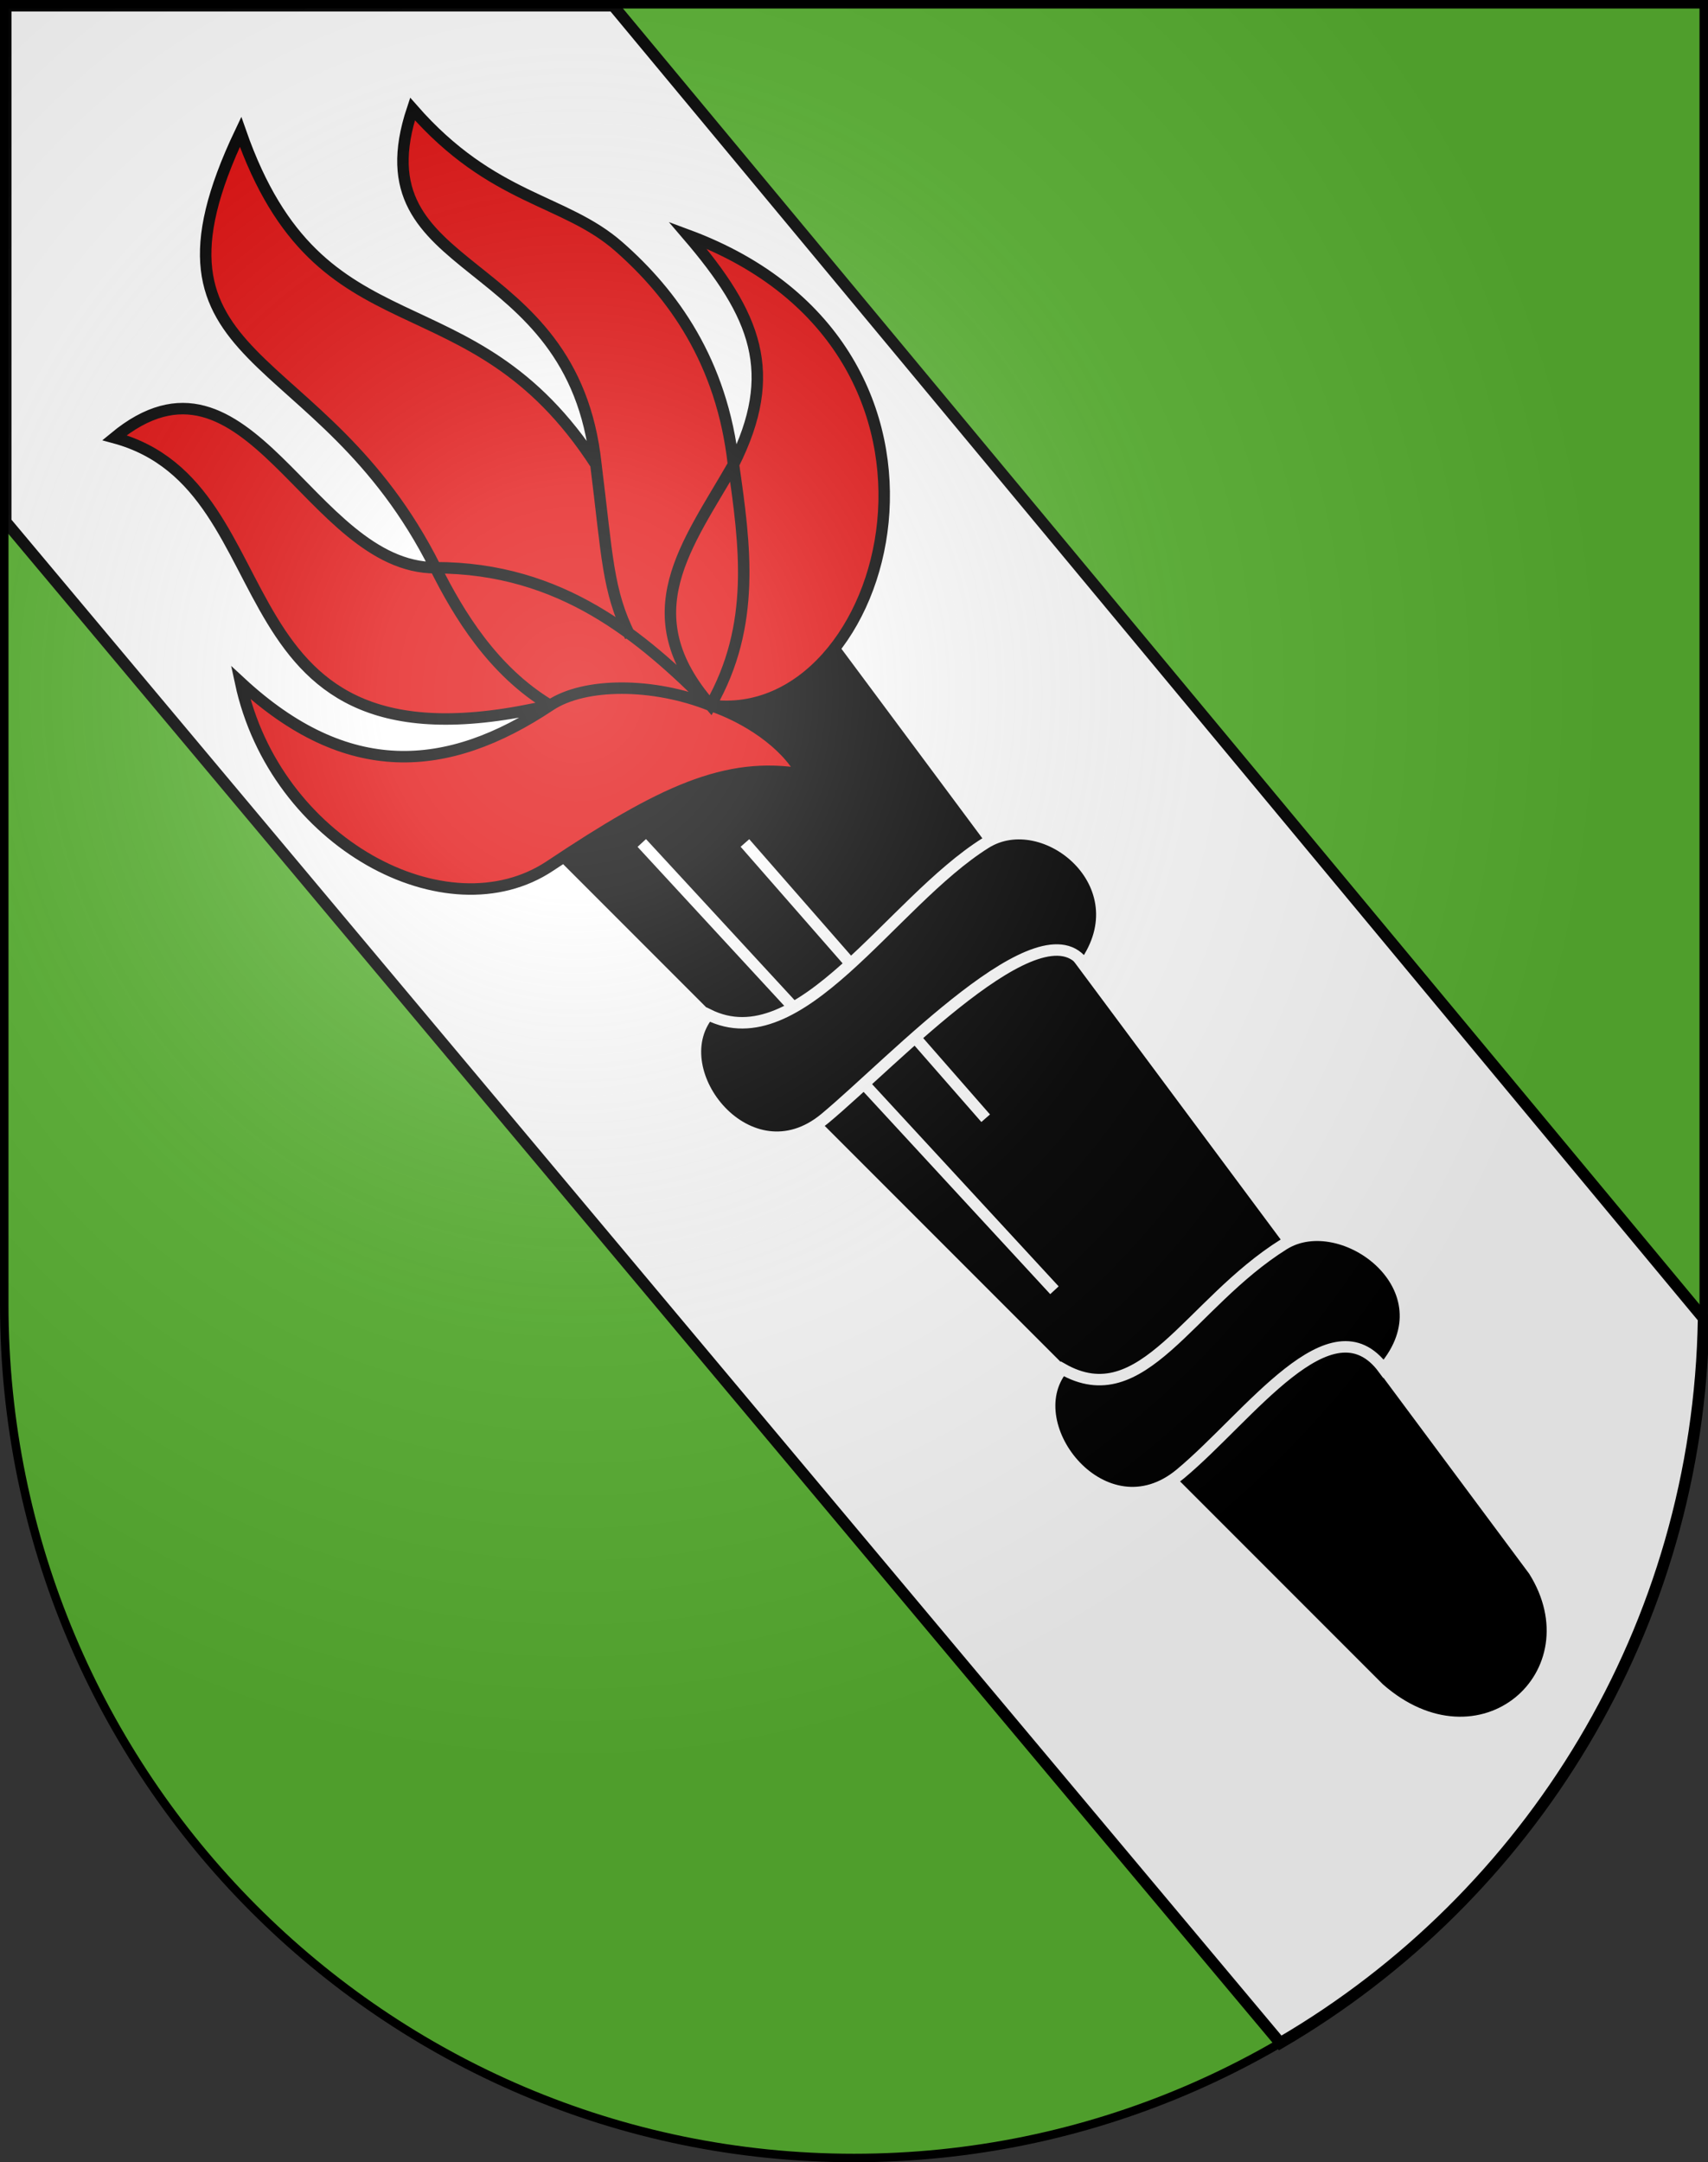 <?xml version="1.0" encoding="UTF-8" standalone="no"?>
<svg
   xmlns:dc="http://purl.org/dc/elements/1.1/"
   xmlns:cc="http://creativecommons.org/ns#"
   xmlns:rdf="http://www.w3.org/1999/02/22-rdf-syntax-ns#"
   xmlns:svg="http://www.w3.org/2000/svg"
   xmlns="http://www.w3.org/2000/svg"
   xmlns:xlink="http://www.w3.org/1999/xlink"
   xmlns:sodipodi="http://sodipodi.sourceforge.net/DTD/sodipodi-0.dtd"
   xmlns:inkscape="http://www.inkscape.org/namespaces/inkscape"
   height="763"
   width="603"
   version="1.0"
   id="svg20"
   sodipodi:version="0.32"
   inkscape:version="0.46"
   sodipodi:docname="Bleiken bei Oberdiessbach-coat of arms.svg"
   sodipodi:docbase="C:\Users\Camilo\Documents\Escudos de Suiza"
   inkscape:output_extension="org.inkscape.output.svg.inkscape">
  <rect width="100%" height="100%" fill="#333333" stroke="none"/>
  <defs
     id="defs29">
    <inkscape:perspective
       sodipodi:type="inkscape:persp3d"
       inkscape:vp_x="0 : 381.5 : 1"
       inkscape:vp_y="0 : 1000 : 0"
       inkscape:vp_z="603 : 381.5 : 1"
       inkscape:persp3d-origin="301.5 : 254.33333 : 1"
       id="perspective5149" />
    <linearGradient
       id="linearGradient2893">
      <stop
         style="stop-color:#ffffff;stop-opacity:0.314;"
         offset="0"
         id="stop2895" />
      <stop
         id="stop2897"
         offset="0.19"
         style="stop-color:#ffffff;stop-opacity:0.251;" />
      <stop
         style="stop-color:#6b6b6b;stop-opacity:0.125;"
         offset="0.6"
         id="stop2901" />
      <stop
         style="stop-color:#000000;stop-opacity:0.125;"
         offset="1"
         id="stop2899" />
    </linearGradient>
    <radialGradient
       inkscape:collect="always"
       xlink:href="#linearGradient2893"
       id="radialGradient3236"
       gradientUnits="userSpaceOnUse"
       gradientTransform="matrix(1.215,1.531577e-24,1.464684e-23,1.267,-839.192,-490.489)"
       cx="858.042"
       cy="579.933"
       fx="858.042"
       fy="579.933"
       r="300" />
    <inkscape:perspective
       id="perspective5197"
       inkscape:persp3d-origin="372.04724 : 350.78739 : 1"
       inkscape:vp_z="744.09448 : 526.18109 : 1"
       inkscape:vp_y="0 : 1000 : 0"
       inkscape:vp_x="0 : 526.18109 : 1"
       sodipodi:type="inkscape:persp3d" />
    <inkscape:perspective
       id="perspective2458"
       inkscape:persp3d-origin="372.04724 : 350.78739 : 1"
       inkscape:vp_z="744.09448 : 526.18109 : 1"
       inkscape:vp_y="0 : 1000 : 0"
       inkscape:vp_x="0 : 526.18109 : 1"
       sodipodi:type="inkscape:persp3d" />
    <inkscape:perspective
       id="perspective5829"
       inkscape:persp3d-origin="372.04724 : 350.78739 : 1"
       inkscape:vp_z="744.09448 : 526.18109 : 1"
       inkscape:vp_y="0 : 1000 : 0"
       inkscape:vp_x="0 : 526.18109 : 1"
       sodipodi:type="inkscape:persp3d" />
  </defs>
  <sodipodi:namedview
     inkscape:window-height="720"
     inkscape:window-width="1280"
     inkscape:pageshadow="2"
     inkscape:pageopacity="0.0"
     guidetolerance="10.0"
     gridtolerance="10.0"
     objecttolerance="10.0"
     borderopacity="1.0"
     bordercolor="#666666"
     pagecolor="#ffffff"
     id="base"
     inkscape:zoom="0.47867257"
     inkscape:cx="357.31826"
     inkscape:cy="445.18191"
     inkscape:window-x="-8"
     inkscape:window-y="-8"
     inkscape:current-layer="layer2"
     showgrid="true"
     showguides="true"
     inkscape:guide-bbox="true">
    <inkscape:grid
       type="xygrid"
       id="grid5151" />
  </sodipodi:namedview>
  <g
     inkscape:groupmode="layer"
     id="layer1"
     inkscape:label="Fond écu"
     style="display:inline"
     sodipodi:insensitive="true">
    <path
       id="path1899"
       d="M 1.5,1.5 L 1.5,460.368 C 1.5,626.678 135.815,761.5 301.5,761.5 C 467.185,761.5 601.5,626.678 601.5,460.368 L 601.5,1.5 L 1.5,1.5 z"
       style="fill:#5ab532;fill-opacity:1" />
  </g>
  <g
     inkscape:groupmode="layer"
     id="layer2"
     inkscape:label="Meubles"
     style="display:inline"
     sodipodi:insensitive="true">
    <path
       id="path5867"
       d="M 2.031,2.031 L 2.031,184.125 L 451.969,720.906 C 540.072,669.526 599.726,574.423 601.438,465.187 L 216.5,2.031 L 2.031,2.031 z"
       style="fill:#ffffff;fill-opacity:1;fill-rule:evenodd;stroke:#000000;stroke-width:4.047;stroke-miterlimit:4;stroke-dasharray:none;stroke-opacity:1" />
    <g
       id="g5882"
       transform="matrix(4.047,0,0,4.047,-2590.138,-2316.896)">
      <path
         sodipodi:nodetypes="ccccc"
         id="path5855"
         d="M 773,710 L 712,628 L 689,647 L 761,719 C 769,726 778,718 773,710 z"
         style="opacity:1;fill:#000000;fill-opacity:1;fill-rule:evenodd;stroke:#000000;stroke-width:1;stroke-miterlimit:4;stroke-dasharray:none;stroke-opacity:1" />
      <path
         sodipodi:nodetypes="cscsc"
         id="path5857"
         d="M 760.71,691.848 C 766.71,684.848 757.111,677.8 752,681 C 743.723,686.182 739.679,695.848 732.679,691.848 C 728.679,696.848 736.399,706.501 743,701 C 749,696 756.153,685.671 760.71,691.848 z"
         style="opacity:1;fill:#000000;fill-opacity:1;fill-rule:evenodd;stroke:#ffffff;stroke-width:1;stroke-miterlimit:4;stroke-dasharray:none;stroke-opacity:1" />
      <path
         sodipodi:nodetypes="cc"
         id="path5861"
         d="M 705,646 L 726,670"
         style="opacity:1;fill:none;fill-opacity:1;fill-rule:evenodd;stroke:#ffffff;stroke-width:1;stroke-miterlimit:4;stroke-dasharray:none;stroke-opacity:1" />
      <path
         sodipodi:nodetypes="cc"
         id="path5863"
         d="M 696,646 L 732,685"
         style="opacity:1;fill:none;fill-opacity:1;fill-rule:evenodd;stroke:#ffffff;stroke-width:1;stroke-miterlimit:4;stroke-dasharray:none;stroke-opacity:1" />
      <path
         style="opacity:1;fill:#000000;fill-opacity:1;fill-rule:evenodd;stroke:#ffffff;stroke-width:1;stroke-miterlimit:4;stroke-dasharray:none;stroke-opacity:1"
         d="M 734.613,656.613 C 739.613,649.613 731.111,642.8 726,646 C 717.723,651.182 709.792,664.961 701.792,660.961 C 697.792,665.961 705.399,675.501 712,670 C 718,665 730.968,651.077 734.613,656.613 z"
         id="path5859"
         sodipodi:nodetypes="cscsc" />
      <path
         sodipodi:nodetypes="cccccccscccccccccccccccscc"
         id="path5865"
         d="M 702,634 C 717.764,636 727,603 700,593 C 706,600 708,605 704,613 C 700,620 695,626 702,634 C 706,627 705,620 704,613 C 705,620 706,627 702,634 C 695,626 700,620 704,613 C 703,604 698.673,598.1 694,594 C 689.226,589.812 683,590 676,582 C 671,597 690,594 692,613 C 693,621 693,624 695,628 C 693,624 693,621 692,613 C 681,596 668,604 661,584 C 651,605 668,602 678,622 C 689,622 696,628 702,634 C 696,628 689,622 678,622 C 680,626 683,631 688,634 C 683,631 680,626 678,622 C 667,622 661.67,601.018 650,610.661 C 666,615 658,641 688,634 C 691,632 697,632 702,634 C 697,632 691,632 688,634 C 679,640 670.255,640.567 661,632 C 664,646 679,654 688,648 C 697.703,641.531 703.333,638.873 710,640 C 708.511,637.215 705,635 702,634 z"
         style="opacity:1;fill:#e20909;fill-opacity:1;fill-rule:evenodd;stroke:#000000;stroke-width:1;stroke-miterlimit:4;stroke-dasharray:none;stroke-opacity:1" />
    </g>
  </g>
  <g
     inkscape:groupmode="layer"
     id="layer3"
     inkscape:label="Reflet final"
     style="display:inline"
     sodipodi:insensitive="true">
    <path
       style="fill:url(#radialGradient3236);fill-opacity:1"
       d="M 1.5,1.5 L 1.5,460.368 C 1.5,626.679 135.815,761.5 301.5,761.5 C 467.185,761.5 601.5,626.679 601.5,460.368 L 601.5,1.5 L 1.5,1.5 z "
       id="path2346" />
  </g>
  <g
     inkscape:groupmode="layer"
     id="layer4"
     inkscape:label="Contour final"
     style="display:inline"
     sodipodi:insensitive="true">
    <path
       style="fill:none;fill-opacity:1;stroke:#000000;stroke-width:3;stroke-miterlimit:4;stroke-dasharray:none;stroke-opacity:1"
       d="M 1.5,1.5 L 1.5,460.368 C 1.5,626.679 135.815,761.5 301.5,761.5 C 467.185,761.5 601.5,626.679 601.5,460.368 L 601.5,1.5 L 1.5,1.5 z"
       id="path3239" />
  </g>
</svg>
